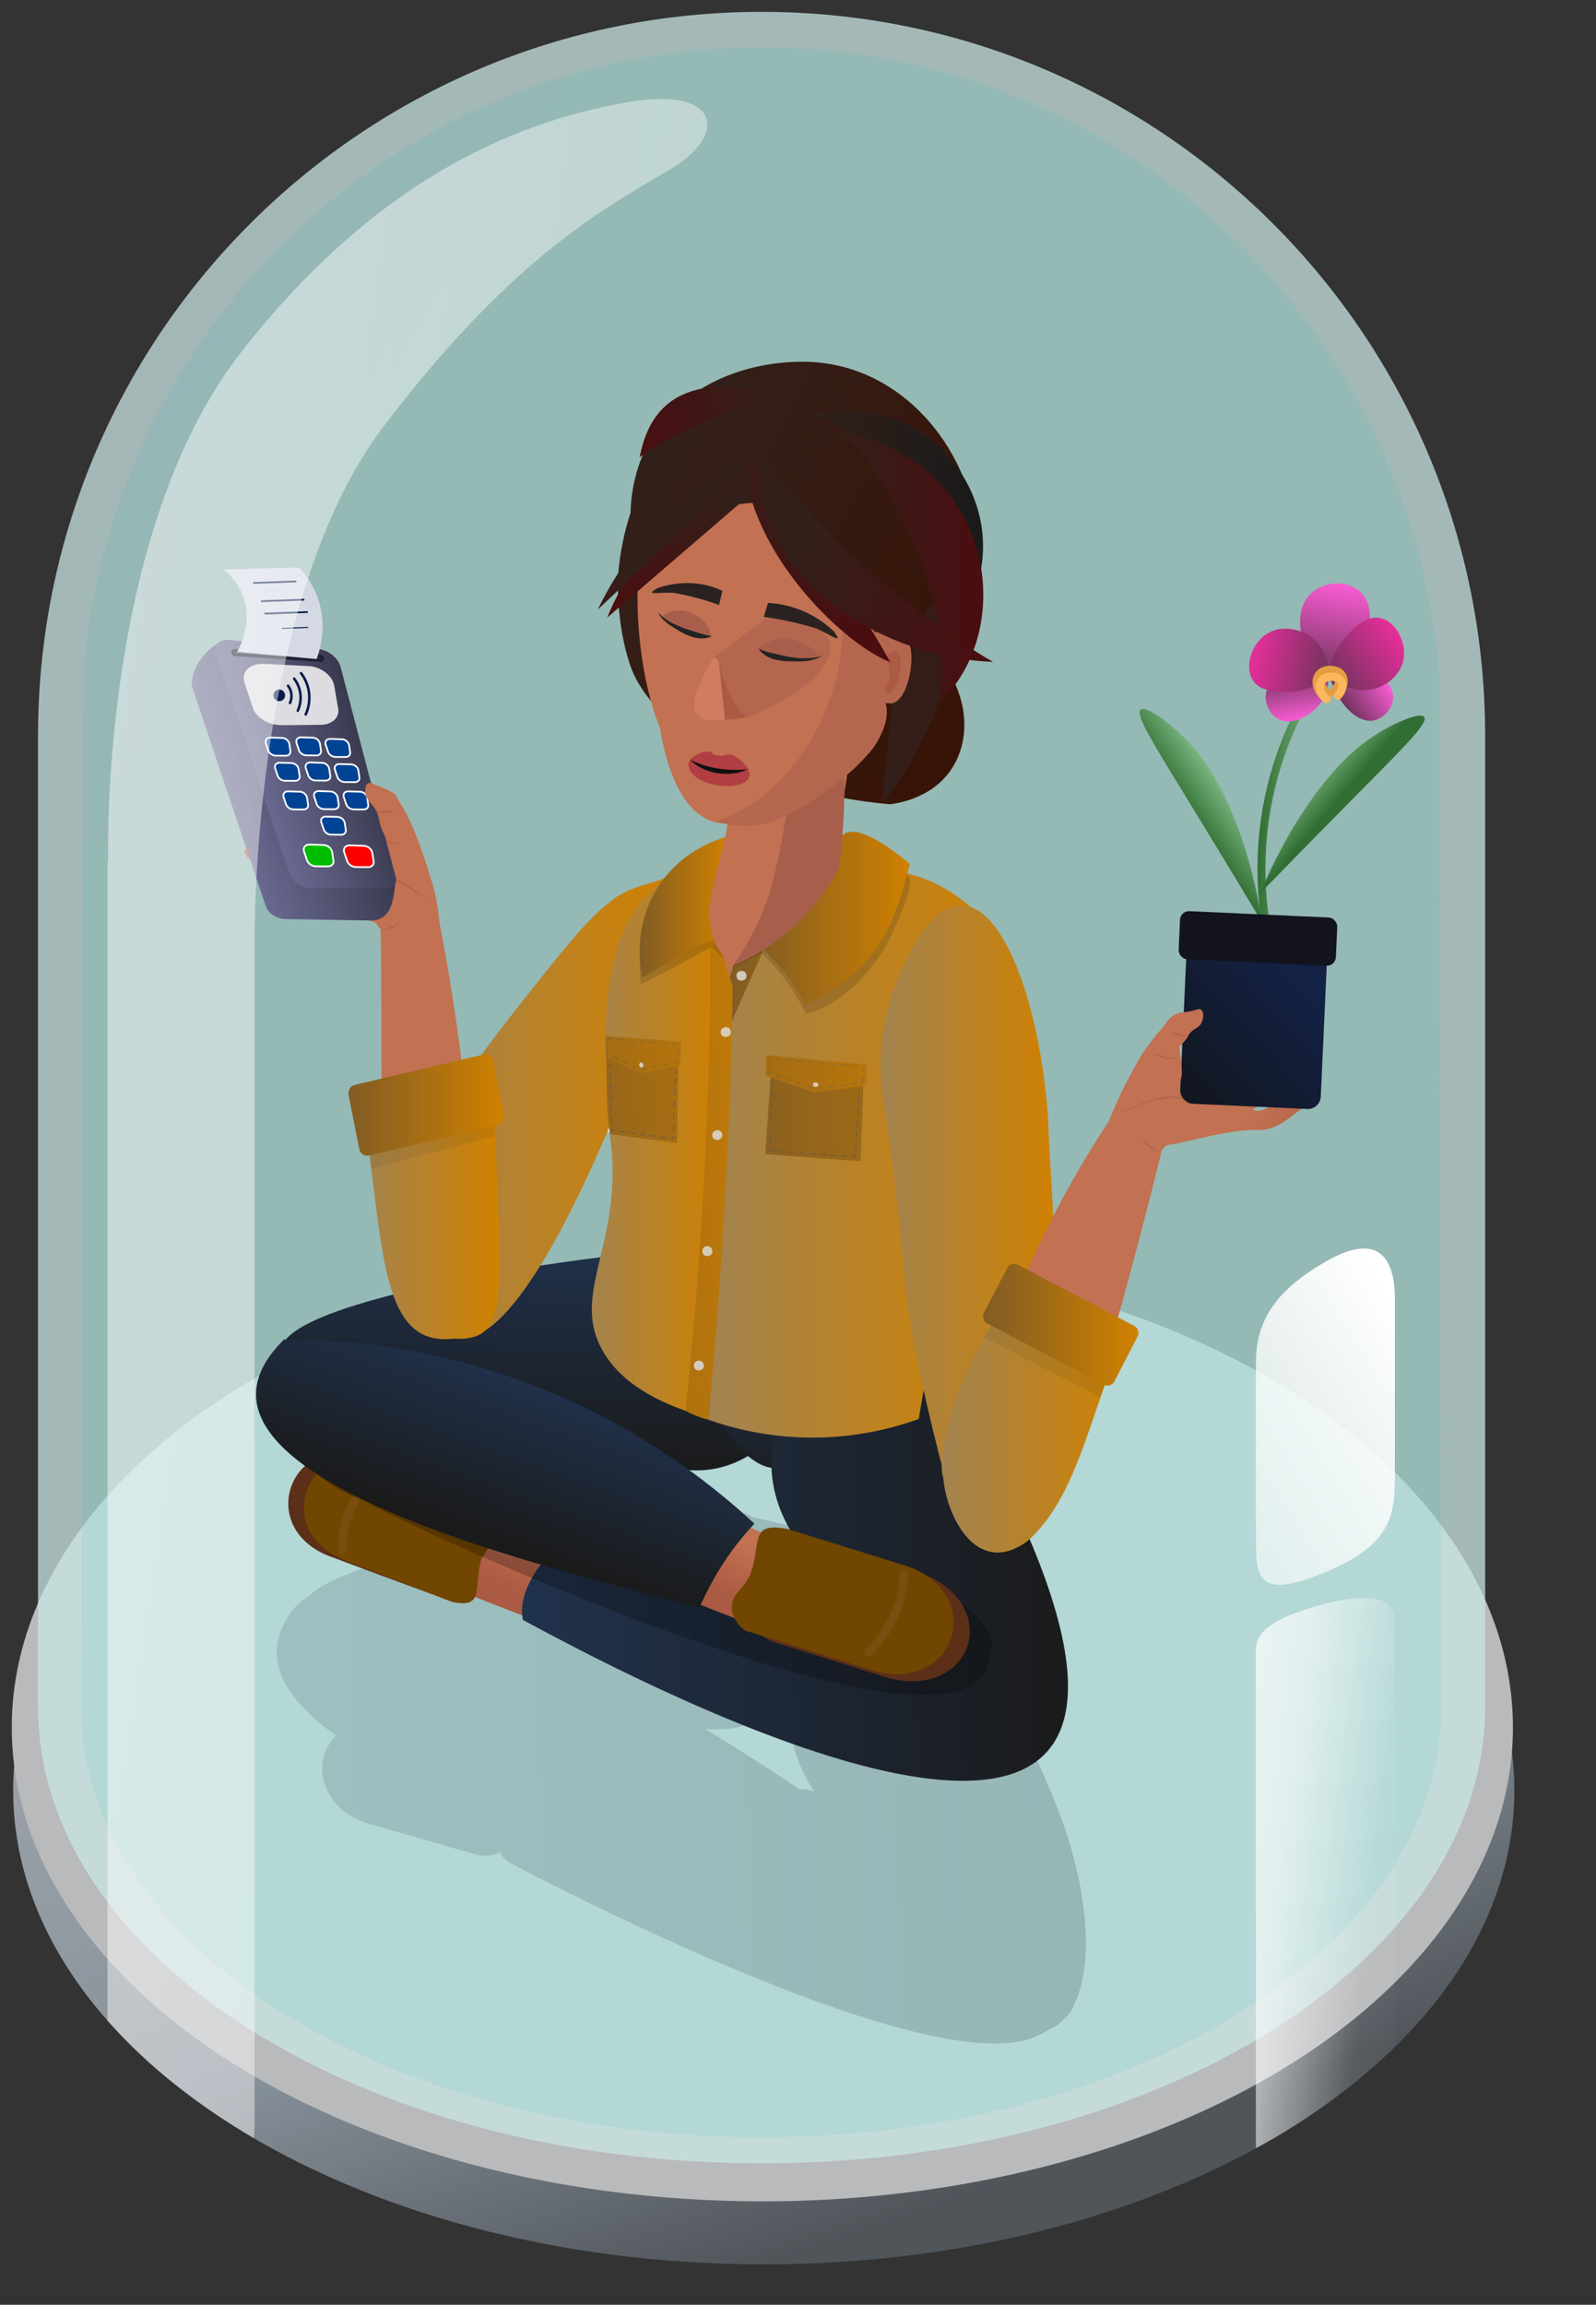 <?xml version="1.0" encoding="UTF-8"?>
<svg xmlns="http://www.w3.org/2000/svg" width="575" height="830" xmlns:xlink="http://www.w3.org/1999/xlink" viewBox="0 0 575 830">
  <rect x="0" y="0" width="575" height="830" fill="#333333" stroke="none"/>
  <defs>
    <style>
      .cn {
        fill: url(#k);
      }

      .co {
        fill: url(#j);
      }

      .cp {
        fill: url(#i);
      }

      .cq {
        fill: url(#h);
      }

      .cr {
        fill: url(#p);
      }

      .cs {
        fill: url(#n);
      }

      .ct {
        fill: url(#l);
      }

      .cu {
        fill: url(#g);
      }

      .cv {
        fill: url(#r);
      }

      .cw {
        fill: url(#b);
      }

      .cx {
        fill: url(#w);
      }

      .cy {
        fill: url(#v);
      }

      .cz {
        fill: url(#t);
      }

      .da {
        fill: url(#z);
      }

      .db {
        fill: url(#y);
      }

      .dc {
        fill: url(#x);
      }

      .dd {
        fill: url(#ae);
      }

      .de {
        fill: url(#an);
      }

      .df {
        fill: url(#ax);
      }

      .dg {
        fill: url(#ac);
      }

      .dh {
        fill: url(#am);
      }

      .di {
        fill: url(#ab);
      }

      .dj {
        fill: url(#ag);
      }

      .dk {
        fill: url(#at);
      }

      .dl {
        fill: url(#az);
      }

      .dm {
        fill: url(#ay);
      }

      .dn {
        fill: url(#ak);
      }

      .do {
        fill: url(#av);
      }

      .dp {
        fill: url(#ap);
      }

      .dq {
        fill: url(#ai);
      }

      .dr {
        fill: url(#ar);
      }

      .ds {
        fill: url(#aw);
      }

      .dt {
        fill: url(#bc);
      }

      .du {
        fill: url(#bb);
      }

      .dv {
        fill: url(#ba);
      }

      .dw {
        fill: url(#bh);
      }

      .dx {
        fill: url(#bk);
      }

      .dy {
        fill: url(#bi);
      }

      .dz {
        fill: url(#bp);
      }

      .ea {
        fill: url(#bg);
      }

      .eb {
        fill: url(#bf);
      }

      .ec {
        fill: url(#be);
      }

      .ed {
        fill: url(#ce);
      }

      .ee {
        fill: url(#cg);
      }

      .ef {
        fill: url(#cb);
      }

      .eg {
        fill: url(#ca);
      }

      .eh {
        fill: url(#cc);
      }

      .ei {
        fill: url(#bt);
      }

      .ej {
        fill: url(#br);
      }

      .ek {
        fill: url(#bx);
      }

      .el {
        fill: url(#bn);
      }

      .em {
        fill: url(#bz);
      }

      .en {
        fill: url(#by);
      }

      .eo {
        fill: url(#bv);
      }

      .ep {
        fill: url(#bl);
      }

      .eq {
        fill: url(#ci);
      }

      .er {
        fill: url(#cd);
      }

      .es {
        fill: url(#ck);
      }

      .et {
        fill: url(#cl);
      }

      .eu {
        fill: #1a1512;
      }

      .ev {
        opacity: .24;
      }

      .ev, .ew, .ex, .ey, .ez, .fa, .fb, .fc, .fd, .fe, .ff {
        isolation: isolate;
      }

      .fg {
        fill: #091c4a;
      }

      .fh {
        fill: #12131d;
      }

      .ew {
        stroke-width: 3px;
      }

      .ew, .ex {
        stroke: #b58566;
        stroke-linejoin: round;
      }

      .ew, .ex, .fi, .fj, .fk, .fl, .fm, .fn, .fo, .fp, .fq, .fr, .fs, .ft, .fu, .fv, .fw, .fx, .fy {
        fill: none;
      }

      .ew, .ex, .fi, .fj, .fk, .fl, .fo, .fp, .fq, .fr, .fs, .ft, .fu, .fw, .fx, .fy {
        stroke-linecap: round;
      }

      .ew, .ex, .fd {
        opacity: .14;
      }

      .fz, .fe {
        fill: #232323;
      }

      .ga {
        fill: #bc7040;
      }

      .ex, .fj {
        stroke-width: 3px;
      }

      .fi {
        stroke-dasharray: 2.08 2.08;
      }

      .fi, .gb, .fj, .fk, .gc, .fl, .fm, .fn, .fo, .fp, .fq, .fr, .fs, .ft, .fu, .fv, .fw, .gd, .fx, .fy {
        stroke-miterlimit: 10;
      }

      .fi, .fl, .fo, .fp, .fq, .fr, .ft, .fu, .fw, .fx {
        stroke: #53575b;
      }

      .fi, .fo, .fp, .fu, .fx {
        stroke-width: .246px;
      }

      .ge {
        fill: #c27152;
      }

      .gb {
        fill: #004395;
      }

      .gb, .gc, .fn, .gd {
        stroke-width: .622px;
      }

      .gb, .gc, .gd {
        stroke: #fff;
      }

      .fj {
        stroke: #fbb75b;
      }

      .gf {
        fill: #714600;
      }

      .fk {
        stroke: #1c2231;
        stroke-width: 1.132px;
      }

      .gg {
        fill: #a75e4b;
      }

      .gc {
        fill: #fc0000;
      }

      .ey {
        fill: url(#cm);
        opacity: .49;
      }

      .ez {
        fill: url(#d);
        opacity: .09;
      }

      .fa {
        fill: url(#c);
        opacity: .11;
      }

      .fb {
        fill: url(#f);
        opacity: .21;
      }

      .gh {
        fill: #b13e42;
      }

      .gi {
        fill: #292220;
      }

      .gj {
        fill: #b4664e;
      }

      .gk {
        fill: #ebecee;
      }

      .gl {
        fill: #5c2f18;
      }

      .fc {
        fill: #dcdcdc;
        opacity: .84;
      }

      .fl {
        stroke-dasharray: 2.036 2.036;
      }

      .fl, .fq, .fr, .ft, .fw {
        stroke-width: .25px;
      }

      .gm, .ff {
        fill: #fff;
      }

      .gn {
        fill: #d17b60;
      }

      .fd {
        fill: #020202;
      }

      .fm {
        stroke-width: .376px;
      }

      .fm, .fn, .fy {
        stroke: #091c4a;
      }

      .fo {
        stroke-dasharray: 1.829 1.829;
      }

      .fe {
        opacity: .08;
      }

      .go {
        fill: #ab5a43;
      }

      .fr {
        stroke-dasharray: 1.918 1.918;
      }

      .fs {
        stroke: #e59d41;
        stroke-width: 4.569px;
      }

      .gp {
        fill: #d4d9e5;
      }

      .gq {
        opacity: .73;
      }

      .gr {
        opacity: .18;
      }

      .gs {
        opacity: .12;
      }

      .gt {
        opacity: .05;
      }

      .ft {
        stroke-dasharray: 2 2;
      }

      .ft, .fx {
        opacity: .5;
      }

      .fu {
        stroke-dasharray: 1.987 1.987;
      }

      .fv {
        stroke: url(#bw);
        stroke-width: 2.855px;
      }

      .fw {
        stroke-dasharray: 2.028 2.028;
      }

      .gd {
        fill: #00bc00;
      }

      .fx {
        stroke-dasharray: 1.967 1.967;
      }

      .fy {
        stroke-width: .922px;
      }

      .gu {
        fill: #0f0f0f;
      }

      .gv {
        fill: #dddde1;
      }

      .ff {
        opacity: .65;
      }
    </style>
    <linearGradient id="b" x1="-5313.882" y1="604.491" x2="-5313.465" y2="603.727" gradientTransform="translate(2880886.32 207334.993) scale(542.113 -342.142)" gradientUnits="userSpaceOnUse">
      <stop offset="0" stop-color="#cdd4dc"/>
      <stop offset=".606" stop-color="#a6b4c0"/>
      <stop offset="1" stop-color="#5a6168"/>
    </linearGradient>
    <linearGradient id="c" x1="-5313.921" y1="605.426" x2="-5313.616" y2="605.143" gradientTransform="translate(2776928.146 470150.468) scale(522.585 -776.608)" gradientUnits="userSpaceOnUse">
      <stop offset="0" stop-color="#0090af"/>
      <stop offset="1" stop-color="#00bdab"/>
    </linearGradient>
    <linearGradient id="d" x1="-5313.268" y1="605.408" x2="-5312.963" y2="605.125" gradientTransform="translate(2609477.236 456706.435) scale(491.13 -754.402)" xlink:href="#c"/>
    <linearGradient id="f" x1="-6400.965" y1="-472.031" x2="-6399.965" y2="-472.049" gradientTransform="translate(1866050.154 91526.853) scale(291.511 192.54)" gradientUnits="userSpaceOnUse">
      <stop offset="0" stop-color="#4f6575"/>
      <stop offset="1" stop-color="#2e3741"/>
    </linearGradient>
    <linearGradient id="g" x1="-6433.079" y1="-529.783" x2="-6431.888" y2="-529.73" gradientTransform="translate(-154333.55 134855.362) rotate(128.152) scale(29.781 72.786) skewX(31.048)" gradientUnits="userSpaceOnUse">
      <stop offset="0" stop-color="#c27152"/>
      <stop offset=".26" stop-color="#c27152"/>
      <stop offset=".85" stop-color="#ab5a43"/>
    </linearGradient>
    <linearGradient id="h" x1="-6421.295" y1="-509.155" x2="-6420.294" y2="-509.173" gradientTransform="translate(-120699.276 504701.535) rotate(92.98) scale(79.401 185.637)" gradientUnits="userSpaceOnUse">
      <stop offset="0" stop-color="#20314b"/>
      <stop offset="1" stop-color="#1a1a1a"/>
    </linearGradient>
    <linearGradient id="i" x1="-6400.637" y1="-560.769" x2="-6399.888" y2="-560.597" gradientTransform="translate(70227.184 522453.315) rotate(77.993) scale(82.039 71.633)" xlink:href="#h"/>
    <linearGradient id="j" x1="-6392.747" y1="-471.925" x2="-6391.821" y2="-471.942" gradientTransform="translate(1360267.291 86902.876) scale(212.753 182.974)" xlink:href="#h"/>
    <linearGradient id="k" x1="-11973.356" y1="1153.941" x2="-11948.817" y2="1162.606" gradientTransform="translate(-11824.897 -1140.15) rotate(-167.619)" gradientUnits="userSpaceOnUse">
      <stop offset="0" stop-color="#c27152"/>
      <stop offset=".26" stop-color="#c27152"/>
      <stop offset=".85" stop-color="#ab5a43"/>
      <stop offset="1" stop-color="#ab5a43"/>
    </linearGradient>
    <linearGradient id="l" x1="-6829.801" y1="-474.473" x2="-6829.325" y2="-474.091" gradientTransform="translate(1118029.78 133111.91) rotate(3.038) scale(164.479 154.52)" xlink:href="#k"/>
    <linearGradient id="n" x1="-6401.858" y1="-456.883" x2="-6401.989" y2="-456.415" gradientTransform="translate(93033.58 15743.649) rotate(-2.646) scale(14.39 43.176) skewX(-.05)" xlink:href="#k"/>
    <linearGradient id="p" x1="-6560.875" y1="-460.561" x2="-6559.871" y2="-459.016" gradientTransform="translate(143508.082 15730.833) rotate(-.079) scale(21.855 33.942) skewX(-.011)" xlink:href="#k"/>
    <linearGradient id="r" x1="-6765.453" y1="-436.281" x2="-6766.789" y2="-436.249" gradientTransform="translate(412645.456 -78049.633) rotate(-13.964) scale(61.968 53.852)" xlink:href="#k"/>
    <linearGradient id="t" x1="-6722.551" y1="-435.243" x2="-6722.37" y2="-434.769" gradientTransform="translate(291268.58 -48298.908) rotate(-13.965) scale(43.773 53.111)" xlink:href="#k"/>
    <linearGradient id="v" x1="-6439.694" y1="-529.209" x2="-6438.502" y2="-529.156" gradientTransform="translate(-158704.458 129859.227) rotate(130.037) scale(29.781 72.786) skewX(31.048)" xlink:href="#g"/>
    <linearGradient id="w" x1="-6450.268" y1="-504.667" x2="-6449.32" y2="-504.684" gradientTransform="translate(-238795.778 354855.539) rotate(109.993) scale(64.294 204.941)" xlink:href="#h"/>
    <linearGradient id="x" x1="24.175" y1="3113.126" x2="71.862" y2="3113.126" gradientTransform="translate(-881.61 -2481.72) rotate(-18.725) scale(1 .943)" gradientUnits="userSpaceOnUse">
      <stop offset="0" stop-color="#696990"/>
      <stop offset="1" stop-color="#38384e"/>
    </linearGradient>
    <linearGradient id="y" x1="36.15" y1="3108.162" x2="77.381" y2="3108.162" xlink:href="#x"/>
    <linearGradient id="z" x1="-6722.17" y1="-434.958" x2="-6722.008" y2="-435.416" gradientTransform="translate(291268.58 -48298.908) rotate(-13.965) scale(43.773 53.111)" xlink:href="#k"/>
    <linearGradient id="ab" x1="236.803" y1="178.896" x2="352.274" y2="236.995" gradientUnits="userSpaceOnUse">
      <stop offset="0" stop-color="#331f19"/>
      <stop offset="1" stop-color="#371407"/>
    </linearGradient>
    <linearGradient id="ac" x1="255.182" y1="-283.478" x2="360.368" y2="-283.478" gradientTransform="translate(0 132) scale(1 -1)" gradientUnits="userSpaceOnUse">
      <stop offset="0" stop-color="#a28350"/>
      <stop offset="1" stop-color="#d08100"/>
    </linearGradient>
    <linearGradient id="ae" x1="210.948" y1="-277.385" x2="260.6" y2="-277.385" xlink:href="#ac"/>
    <linearGradient id="ag" x1="147.509" y1="-266.807" x2="240.723" y2="-266.807" xlink:href="#ac"/>
    <linearGradient id="ai" x1="317.236" y1="-305.548" x2="380.19" y2="-305.548" gradientTransform="translate(0 132) scale(1 -1)" gradientUnits="userSpaceOnUse">
      <stop offset="0" stop-color="#a28350"/>
      <stop offset="1" stop-color="#d08100"/>
    </linearGradient>
    <linearGradient id="ak" x1="129.667" y1="-302.644" x2="179.944" y2="-302.644" xlink:href="#ac"/>
    <linearGradient id="am" x1="125.535" y1="397.929" x2="181.628" y2="397.929" gradientUnits="userSpaceOnUse">
      <stop offset="0" stop-color="#815c24"/>
      <stop offset="1" stop-color="#d08100"/>
    </linearGradient>
    <linearGradient id="an" x1="262.711" y1="355.084" x2="345.211" y2="351.446" xlink:href="#am"/>
    <linearGradient id="ap" x1="271.829" y1="-198.536" x2="327.801" y2="-198.536" gradientTransform="translate(0 132) scale(1 -1)" xlink:href="#am"/>
    <linearGradient id="ar" x1="212.228" y1="-345.476" x2="321.749" y2="-345.476" gradientTransform="translate(-46.815 93.236) rotate(-2.525) scale(1 -1)" xlink:href="#am"/>
    <linearGradient id="at" x1="230.466" y1="-194.601" x2="262.2" y2="-194.601" gradientTransform="translate(0 132) scale(1 -1)" xlink:href="#am"/>
    <linearGradient id="av" x1="251.415" y1="403.937" x2="420.488" y2="396.482" xlink:href="#am"/>
    <linearGradient id="aw" x1="199.259" y1="390.479" x2="368.053" y2="383.037" xlink:href="#am"/>
    <linearGradient id="ax" x1="185.317" y1="397.296" x2="307.457" y2="391.911" xlink:href="#am"/>
    <linearGradient id="ay" x1="163.161" y1="382.497" x2="288.826" y2="376.956" xlink:href="#am"/>
    <linearGradient id="az" x1="313.128" y1="281.097" x2="342.698" y2="224.17" gradientUnits="userSpaceOnUse">
      <stop offset="0" stop-color="#331f19"/>
      <stop offset=".941" stop-color="#341c18"/>
    </linearGradient>
    <linearGradient id="ba" x1="290.377" y1="187.651" x2="354.17" y2="187.651" gradientUnits="userSpaceOnUse">
      <stop offset="0" stop-color="#331f19"/>
      <stop offset=".941" stop-color="#1a1a1a"/>
    </linearGradient>
    <linearGradient id="bb" x1="278.183" y1="137.572" x2="225.816" y2="160.356" gradientUnits="userSpaceOnUse">
      <stop offset="0" stop-color="#331f19"/>
      <stop offset="1" stop-color="#4b0d10"/>
    </linearGradient>
    <linearGradient id="bc" x1="301.765" y1="204.122" x2="354.253" y2="204.122" xlink:href="#bb"/>
    <linearGradient id="be" x1="260.385" y1="212.264" x2="223.757" y2="256.778" gradientTransform="translate(-1.841 -31.211) rotate(-.456)" xlink:href="#bb"/>
    <linearGradient id="bf" x1="209.926" y1="245.695" x2="168.195" y2="278.969" gradientTransform="translate(13.87 -40.43) rotate(-.252)" xlink:href="#bb"/>
    <linearGradient id="bg" x1="-273.503" y1="-2166.013" x2="-188.101" y2="-2155.851" gradientTransform="translate(-733.816 2114.159) rotate(34.092)" xlink:href="#bb"/>
    <linearGradient id="bh" x1="290.068" y1="193.607" x2="365.628" y2="228.455" xlink:href="#bb"/>
    <linearGradient id="bi" x1="374.061" y1="447.735" x2="415.563" y2="573.566" gradientTransform="matrix(1,0,0,1,0,0)" xlink:href="#g"/>
    <linearGradient id="bk" x1="-12496.977" y1="562.486" x2="-12515.584" y2="555.949" gradientTransform="translate(-11998.291 -879.382) rotate(-171.576)" xlink:href="#k"/>
    <linearGradient id="bl" x1="-7264.011" y1="-495.758" x2="-7264.146" y2="-495.276" gradientTransform="translate(-106128.382 -4344.865) rotate(-165.889) scale(14.39 -43.176) skewX(-.05)" xlink:href="#k"/>
    <linearGradient id="bn" x1="-7131.283" y1="-493.437" x2="-7130.279" y2="-491.892" gradientTransform="translate(-155593.117 -14390.278) rotate(-168.457) scale(21.855 -33.942) skewX(-.011)" xlink:href="#k"/>
    <linearGradient id="bp" x1="-6956.319" y1="-512.058" x2="-6957.654" y2="-512.026" gradientTransform="translate(-400720.134 -159794.301) rotate(-154.571) scale(61.968 -53.852)" xlink:href="#k"/>
    <linearGradient id="br" x1="-6992.975" y1="-512.155" x2="-6992.607" y2="-511.187" gradientTransform="translate(-287678.597 -106512.161) rotate(-154.571) scale(43.773 -53.111)" xlink:href="#k"/>
    <linearGradient id="bt" x1="-6992.921" y1="-512.105" x2="-6992.708" y2="-511.545" gradientTransform="translate(-287678.597 -106512.161) rotate(-154.571) scale(43.773 -53.111)" xlink:href="#k"/>
    <linearGradient id="bv" x1="-864.462" y1="5431.571" x2="-836.867" y2="5410.959" gradientTransform="translate(-2546.783 -4350.075) rotate(-42.396)" gradientUnits="userSpaceOnUse">
      <stop offset="0" stop-color="#70335c"/>
      <stop offset="1" stop-color="#f95cd3"/>
    </linearGradient>
    <linearGradient id="bw" x1="415.917" y1="-10.906" x2="434.347" y2="-10.906" gradientTransform="translate(38.055 280.289) rotate(2.604)" gradientUnits="userSpaceOnUse">
      <stop offset="0" stop-color="#316e33"/>
      <stop offset="1" stop-color="#79b680"/>
    </linearGradient>
    <linearGradient id="bx" x1="443.993" y1="-47.236" x2="458.078" y2="-57.756" gradientTransform="translate(38.055 280.289) rotate(2.604)" xlink:href="#bv"/>
    <linearGradient id="by" x1="-10861.784" y1="-5188.061" x2="-10847.7" y2="-5198.581" gradientTransform="translate(-8984.317 7696.897) rotate(116.2)" xlink:href="#bv"/>
    <linearGradient id="bz" x1="440.375" y1="-55.34" x2="463.592" y2="-72.681" gradientTransform="translate(38.055 280.289) rotate(2.604)" gradientUnits="userSpaceOnUse">
      <stop offset="0" stop-color="#70335c"/>
      <stop offset="1" stop-color="#e82e9c"/>
    </linearGradient>
    <linearGradient id="ca" x1="-11293.386" y1="6996.444" x2="-11270.17" y2="6979.103" gradientTransform="translate(-12302.371 -3381.779) rotate(-132.396)" xlink:href="#bz"/>
    <linearGradient id="cb" x1="392.251" y1="-2.356" x2="404.528" y2="-11.526" xlink:href="#bw"/>
    <linearGradient id="cc" x1="-16467.686" y1="-1235.877" x2="-16453.915" y2="-1246.164" gradientTransform="translate(-11438.715 -989.059) rotate(-167.948) scale(.724 -1)" xlink:href="#bw"/>
    <linearGradient id="cd" x1="393.846" y1="89.517" x2="430.195" y2="51.812" gradientTransform="translate(34.658 299.175)" gradientUnits="userSpaceOnUse">
      <stop offset="0" stop-color="#121722"/>
      <stop offset="1" stop-color="#132144"/>
    </linearGradient>
    <linearGradient id="ce" x1="-6992.526" y1="-511.663" x2="-6992.256" y2="-512.427" gradientTransform="translate(-287678.597 -106512.161) rotate(-154.571) scale(43.773 -53.111)" xlink:href="#k"/>
    <linearGradient id="cg" x1="339.255" y1="-376.43" x2="405.238" y2="-376.43" xlink:href="#ac"/>
    <linearGradient id="ci" x1="354.173" y1="477.05" x2="410.16" y2="477.05" xlink:href="#am"/>
    <linearGradient id="ck" x1="-5218.624" y1="603.929" x2="-5216.724" y2="602.858" gradientTransform="translate(262336.853 126233.451) scale(50.19 -208.144)" gradientUnits="userSpaceOnUse">
      <stop offset="0" stop-color="#fff"/>
      <stop offset=".541" stop-color="#fff" stop-opacity=".6"/>
      <stop offset=".826" stop-color="#fff" stop-opacity=".043"/>
      <stop offset="1" stop-color="#fff" stop-opacity="0"/>
    </linearGradient>
    <linearGradient id="cl" x1="-5217.029" y1="602.039" x2="-5220.023" y2="597.594" gradientTransform="translate(262331.532 73539.399) scale(50.189 -121.398)" gradientUnits="userSpaceOnUse">
      <stop offset="0" stop-color="#fff"/>
      <stop offset=".536" stop-color="#fff" stop-opacity=".043"/>
      <stop offset=".541" stop-color="#fff" stop-opacity=".6"/>
      <stop offset="1" stop-color="#fff" stop-opacity="0"/>
    </linearGradient>
    <linearGradient id="cm" x1="-5299.446" y1="605.183" x2="-5296.593" y2="603.636" gradientTransform="translate(1147996.091 451405.31) scale(216.62 -745.624)" xlink:href="#ck"/>
  </defs>
  <g id="a" data-name="bubble base">
    <path class="ff" d="M13.707,614.527v-.2h0v-351.634h.01C14.933,119.77,131.171,4.273,274.383,4.273s259.448,115.497,260.664,258.421h.01v351.634h0v.2c0,90.861-116.708,164.518-260.675,164.518S13.707,705.383,13.707,614.527Z"/>
    <g class="gq">
      <path class="cw" d="M274.124,474.101c149.346,0,271.457,76.41,271.457,170.667s-121.067,170.667-270.414,170.667S4.75,739.025,4.75,644.768s120.027-170.667,269.375-170.667Z"/>
      <ellipse class="gk" cx="274.658" cy="622.08" rx="270.417" ry="170.667"/>
    </g>
    <path class="fa" d="M13.707,614.527v-.2h0v-351.634h.01C14.933,119.77,131.171,4.273,274.383,4.273s259.448,115.497,260.664,258.421h.01v351.634h0v.2c0,90.861-116.708,164.518-260.675,164.518S13.707,705.383,13.707,614.527Z"/>
    <path class="ez" d="M29.271,615.043c.227-123.813.455-247.625.682-371.438C39.38,116.913,145.157,17.043,274.256,17.043s234.878,99.87,244.302,226.563c.227,123.813.455,247.627.682,371.44,0,85.392-109.683,154.616-244.985,154.616S29.271,700.435,29.271,615.043Z"/>
  </g>
  <g id="e" data-name="Layer 1">
    <path class="fb" d="M183.1,670.5c-1.3-1-2.3-2.2-3.1-3.5-1.7.8-3.5,1.3-5.4,1.3-.6,0-1.2-.1-1.9-.2v.1l-1-.3-39.1-11.2c-11.6-3.4-18.8-14.3-15.9-24.3.8-2.8,2.3-5.3,4.4-7.4-22.9-16.2-24.6-30.3-18-41.7,1.9-3.5,4.7-6.4,8.1-8.4,17.2-17.8,127.1-32.4,145.4-31.4h4.4c3.7.2,7.4,1.2,10.7,3l24.2,5.4c6.6-1.3,13.5.2,19,4.2.3-.4.5-.9.8-1.3,7.2-12.5,42.1,44.1,48.5,62.8,0,0,3.9,1.7,16.4,32.6,10.2,25.3,14.2,54.7,6.8,70.7-.8,2.4-2.1,4.5-4,6.1-.9.9-1.8,1.8-2.8,2.5-.6.4-1.2.7-1.8,1-1.9,1.1-3.9,2.1-5.9,3-3.9,1.7-8.8,2.4-14.5,2.4-53,.1-175.3-65.4-175.3-65.4ZM291.7,644.7l1.6.4c-4.5-7-8-15-8.5-23.4-2.9-.7-5.5-2.1-7.7-4.1-6.1,3.7-13.2,5.5-20.4,5.1l-2.7-.1c16.2,9.8,28.9,18.3,33.9,21.7.9,0,1.8,0,2.7.2v-.1l1.1.3Z"/>
    <path class="cu" d="M236.93,568.276l-19.3,24c-17.8-5.7-52.6-19.3-69.3-26.6l17.2-24.8c3.4-3.1,73.2,23.9,71.4,27.4Z"/>
    <path class="gl" d="M155.83,574.176c-12.5-4.6-25-9.2-37.5-13.9-26.7-10.7-13.1-45.4,13.7-35.3l38.9,15.2c-5.2,11-10.5,22.9-15.1,34Z"/>
    <path class="gf" d="M162.83,576.877h0l-38.9-15.1c-26.7-10.7-13.1-45.4,13.7-35.3l38.9,15.2v.1c8.5,8.5,2.1,10.3-3,19.5-3.3,10.1,1.6,18.2-10.7,15.6Z"/>
    <path class="ew" d="M142.63,527.377c-12.3,2.9-19.7,19.1-19.4,31"/>
    <path class="cq" d="M286.73,495.476c-1,19.8-17.9,35-37.7,34-.6-.1-116-6-116.7-6.1-20-.7-32.8-20.4-30.9-37.9,3.5-19.5,128.2-36.3,147.6-35.3,22.3-2.1,38.7,23.9,37.7,45.3Z"/>
    <path class="cp" d="M321.73,485.176c5.3,32.5-15.9,38.2-40,43.3-14.6,3.1-29-25.5-32.8-43.3-3.8-17.8-10.4-31.4,4.2-34.5l35.3,7.9c14.6-3.1,29.5,8.8,33.3,26.6Z"/>
    <path class="co" d="M200.93,557.976c17.9,6.8,35.7,13.5,53.6,20.3.7.4,59.4,9.2,59.9,10-2.5-3.9-4.6-8-6.3-12.3-47.3-35.9-32.7-71.4,0-114.6,7.2-12.5,42.1,44.1,48.5,62.9,94.4,180.4-71,111.9-168.2,59.1-2.4-10,7.6-23.4,12.5-25.4Z"/>
    <path class="cn" d="M155.63,317.777c-2.7-9.3-10.2-32.9-17.6-33.8-4.6-1.6-4.5-3.2-6-1.1-.3-.5-.7-.9-1.1-1.1-11.4,7-21.8,5.5-13.1,19.4-22-3.1-6.2-22.4-17.3-23.3-.7,3.5-1.4,7.1-2.1,10.6-1.6-2.8-3.4-4.1-6.4-2.8,2.3,7.4,4.7,14.7,7,22.1,3.9,1.5,5.9,4.3,10.2,5.9-6.4,1.1-5.9-2.2-13.9-6.7-3.1-2.6-11-1.8-4.8,2.9,4.7,4.6,6.7,9.6,15.6,10.9,10.7,2.6,19.4,7.7,29.5,11.7.339.51.678,1.02,1.017,1.531M137.189,334.633c7.047-.552,14.094-1.104,21.141-1.656-.271-4.544-1.012-9.411-2.468-14.464-.164-.569-.334-1.13-.509-1.682M129.43,288.776c.7-.8,1.7-1.8,2.3-2.8.3,2.9,2.6,2.8,3.8,5.9.2,1.3,1.7,3.8,2.6,4.8,1.4,11.4-13.4,6.8-14.6-3.7,2.9-1.4,4.8-3.1,5.9-4.2Z"/>
    <path id="m" data-name="Union 51" class="ct" d="M137.83,410.276c-.8-38.5-.1-44.2-.8-81.4,6.8-.3,13.6-.7,20.4-1,5.8,28,10.5,62.5,12.5,91.1,9.154-44.234,27.984-72.92,45.485-72.501,3.646.087,8.974,1.479,15.397,7.938-3.316,14.535-25.616,109.242-62.283,121.163-2.92.949-29.212,6.277-30.7-65.3Z"/>
    <path id="o" data-name="Path 6364" class="cs" d="M97.73,291.377c-.8-2.8.3-10.5,2.6-13.6,8-.3,2.3,14.2,6.4,17.7,2.8,4.2,8,3.7,8.3,6.3.1,3.7-5.6,4.9-7.6,3.5-5.6-1.8-8.9-8.6-9.7-13.9Z"/>
    <path id="q" data-name="Path 6365" class="cr" d="M98.93,307.676c-4.3-5.7-6.5-16.4-7-22.1,4.5-1.8,7,2.1,7.7,7.5,1.8,3.2,3.7,6.3,5.5,9.4,2.9,2.1,5.4,1.4,7.8,4.1,2.2,2.3.2,7.7-3.4,7.5-1.5,0-1.9-1-4.9-3-3.1-2-4.1-1.8-5.7-3.4Z"/>
    <path id="s" data-name="Path 6363" class="cv" d="M135.53,332.276c-10.1-3.9-18.8-9.1-29.5-11.7-8.9-1.3-10.9-6.3-15.6-10.9-1.5-1-3.8-3.6-1-4.2,6.7-1.2,13.2,8.5,16.8,8.2,7-.9,18.2,1.4,25.9.9,45,3.2,12.8,35.3,3.4,17.7Z"/>
    <g class="gs">
      <path class="eu" d="M98.53,312.776c.4-1,.8-1.9,1.4-2.9.2,1.1-.4,2.4-1.4,2.9h0Z"/>
    </g>
    <g class="gs">
      <path class="eu" d="M110.03,313.377c1.3-.3,2.1-1.2,2.7-2.2.6-1,1.1-2.2.9-3.5,1.2,2.3-.9,6-3.6,5.7h0Z"/>
    </g>
    <g class="gs">
      <path class="eu" d="M111.93,305.676c.8-.3,1.3-1.1,1.9-1.7.5-.7,1.1-1.3,1.3-2.1.4,1.3-1.7,4-3.2,3.8h0Z"/>
    </g>
    <g class="gs">
      <path class="eu" d="M105.13,302.476c-.5,1.1-1.9,1.9-3.1,1.8,1-.7,2-1.2,3.1-1.8h0Z"/>
    </g>
    <g class="gs">
      <path class="eu" d="M104.53,297.576c.5,0,1-.4,1.5-.6.5-.3.9-.4,1.2-.9.2,1.1-1.9,2.1-2.7,1.5h0Z"/>
    </g>
    <g class="gs">
      <path class="eu" d="M97.13,294.576c.8-.3,1.6-.4,2.5-.5-.4.8-1.7,1-2.5.5h0Z"/>
    </g>
    <g class="gs">
      <path class="eu" d="M101.63,288.976c.6-.1,1.2-.4,1.8-.5.2,0,.4-.1.6-.2-.1.3-.2.4-.4.6-.5.4-1.4.6-2,.1h0Z"/>
    </g>
    <g class="gs">
      <path class="eu" d="M137.03,334.976c1.4-.1,2.8-.7,4-1.3,1.3-.7,2.6-1.3,3.6-2.3-1.3,2.2-5.1,4.1-7.6,3.6h0Z"/>
    </g>
    <g class="gs">
      <path class="eu" d="M132.73,304.276c-1.2,4-.4,6.9,2.2,10.1-3.2-2.4-4.2-6.5-2.2-10.1h0Z"/>
    </g>
    <g class="gs">
      <path class="eu" d="M123.13,314.476c5.8.3,11.8-.9,17.4,1.1,5.4,2.2,10.1,5.8,14.7,9.3-7.3-4.5-14.3-10.6-23.4-10-2.9-.1-5.8-.2-8.7-.4h0Z"/>
    </g>
    <path class="ev" d="M110.23,518.877s1.6-10.5,15-6.6c60.4,17.7,133.4,37.3,186.7,49.7,28.1,10.2,50.6,20.2,44.3,36.4-8.6,47.3-232.7-59.9-223.9-57.4-28.1-10.4-22.1-22.1-22.1-22.1Z"/>
    <g class="gr">
      <path class="eu" d="M117.13,293.476c2.2.4,4.6.1,6.7-.7-1.9,1.3-4.7,1.5-6.7.7h0Z"/>
    </g>
    <g class="gs">
      <path class="eu" d="M138.83,302.377c.9.6,2.1.8,3.1,1,1.1.2,2.2.4,3.3,0-1.6,1.2-5.3.6-6.4-1h0Z"/>
    </g>
    <path id="u" data-name="Path 6362" class="cz" d="M123.43,292.877c4.1-2,11.9-7.6,7.4-11.2-13.5,6.3-16.4,9.1-16.1,10.3.6,1.7,6.6,2.2,8.7.9Z"/>
    <path class="cy" d="M289.03,560.877l-20.1,23.4c-17.6-6.3-51.9-21-68.4-28.9l18-24.2c3.6-3,72.4,26.3,70.5,29.7Z"/>
    <path class="cx" d="M260.83,562.577c-.692,1.055-2.773,4.275-5.125,8.7-1.475,2.775-2.725,5.4-3.775,7.8-31.5-9.8-202.5-44.6-149.6-96.7,19.699-.066,48.349,2.16,80.725,13.2,43.019,14.669,72.484,38.031,88.738,53.115-5.01,5.348-8.559,10.219-10.963,13.885Z"/>
    <path class="gl" d="M289.73,553.476h0l42.8,13.3c28.6,11.5,18.2,44.6-11.8,37.7l-42.8-13.4v-.1c-16.7-6.8-5.9-41.4,11.8-37.5Z"/>
    <path class="gf" d="M283.63,550.577c14.3,4.4,28.5,8.9,42.8,13.3,29.4,9.9,18,46.3-11.8,37.7-14.8-4.6-29.7-9.2-44.5-13.9-4-.4-7.2-7.3-6.4-9.4.1-4.6,3.7-5.3,6.4-11,4.6-11.4-.8-19.3,13.5-16.7Z"/>
    <path class="ex" d="M325.63,566.877c-.135,3.453-.794,9.188-3.719,15.558-2.792,6.082-6.48,10.196-8.934,12.547"/>
    <g>
      <path class="dc" d="M133.751,331.493c-10.291-.17-20.582-.34-30.872-.51-3.07-.048-6.265-2.075-7.089-4.526l-26.714-79.394c-.007-1.215.122-2.551.484-3.963,1.833-7.161,8.309-11.177,10.434-12.382,8.702,4.782,17.405,9.563,26.107,14.345,3.463.359,6.958,3.243,7.781,6.382,9.566,21.5,19.131,42.999,28.697,64.499-.024.508-.069,1.255-.164,2.155-.491,4.641-1.064,10.065-4.677,12.325-.73.457-1.989,1.037-3.986,1.068Z"/>
      <path class="db" d="M138.462,320.126l-26.76-.418c-3.07-.048-6.265-2.075-7.089-4.526l-26.714-79.394c-1.113-3.309,1.032-5.727,4.754-5.341l32.272,3.341c3.463.359,6.958,3.243,7.781,6.382l19.874,75.775c.617,2.353-1.231,4.226-4.118,4.181Z"/>
      <path class="gb" d="M102.933,272.145l-3.62-.034c-1.106-.01-2.28-.793-2.614-1.781l-.884-2.606c-.397-1.171.328-2.144,1.621-2.106l4.221.124c1.25.037,2.411,1.039,2.583,2.173l.382,2.532c.145.961-.615,1.707-1.689,1.697Z"/>
      <path class="gb" d="M113.966,272.055l-3.62-.034c-1.106-.01-2.28-.793-2.614-1.781l-.884-2.606c-.397-1.171.328-2.144,1.621-2.106l4.221.124c1.25.037,2.411,1.039,2.583,2.173l.382,2.532c.145.961-.615,1.707-1.689,1.697Z"/>
      <path class="gb" d="M124.456,272.62l-3.62-.034c-1.106-.01-2.28-.793-2.614-1.781l-.884-2.606c-.397-1.171.328-2.144,1.621-2.106l4.221.124c1.25.037,2.411,1.039,2.583,2.173l.382,2.532c.145.961-.615,1.707-1.689,1.697Z"/>
      <path class="gb" d="M106.273,281.195l-3.62-.034c-1.106-.01-2.28-.793-2.614-1.781l-.884-2.606c-.397-1.171.328-2.144,1.621-2.106l4.221.124c1.25.037,2.411,1.039,2.583,2.173l.382,2.532c.145.961-.615,1.707-1.689,1.697Z"/>
      <path class="gb" d="M117.307,281.105l-3.62-.034c-1.106-.01-2.28-.793-2.614-1.781l-.884-2.606c-.397-1.171.328-2.144,1.621-2.106l4.221.124c1.25.037,2.411,1.039,2.583,2.173l.382,2.532c.145.961-.615,1.707-1.689,1.697Z"/>
      <path class="gb" d="M127.796,281.67l-3.62-.034c-1.106-.01-2.28-.793-2.614-1.781l-.884-2.606c-.397-1.171.328-2.144,1.621-2.106l4.221.124c1.25.037,2.411,1.039,2.583,2.173l.382,2.532c.145.961-.615,1.707-1.689,1.697Z"/>
      <path class="gb" d="M109.307,291.508l-3.62-.034c-1.106-.01-2.28-.793-2.614-1.781l-.884-2.606c-.397-1.171.328-2.144,1.621-2.106l4.221.124c1.25.037,2.411,1.039,2.583,2.173l.382,2.532c.145.961-.615,1.707-1.689,1.697Z"/>
      <path class="gb" d="M120.34,291.417l-3.62-.034c-1.106-.01-2.28-.793-2.614-1.781l-.884-2.606c-.397-1.171.328-2.144,1.621-2.106l4.221.124c1.25.037,2.411,1.039,2.583,2.173l.382,2.532c.145.961-.615,1.707-1.689,1.697Z"/>
      <path class="gb" d="M122.897,300.601l-3.62-.034c-1.106-.01-2.28-.793-2.614-1.781l-.884-2.606c-.397-1.171.328-2.144,1.621-2.106l4.221.124c1.25.037,2.411,1.039,2.583,2.173l.382,2.532c.145.961-.615,1.707-1.689,1.697Z"/>
      <path class="gd" d="M118.119,312.008l-4.357-.041c-1.331-.012-2.743-.954-3.147-2.143l-1.064-3.137c-.478-1.409.395-2.58,1.951-2.534l5.08.149c1.504.044,2.902,1.25,3.108,2.616l.46,3.047c.175,1.157-.74,2.055-2.032,2.043Z"/>
      <path class="gv" d="M115.541,261.02l-14.131.132c-4.473.042-9.131-2.684-10.29-6.172l-3-9.025c-1.32-3.971,1.832-7.131,6.928-6.884l16.004.775c4.56.221,8.736,3.457,9.361,7.075l1.429,8.268c.555,3.212-2.251,5.792-6.301,5.83Z"/>
      <circle class="fg" cx="100.617" cy="250.417" r="2.097"/>
      <path class="fy" d="M103.765,246.94c.335.438,1.003,1.433,1.198,2.879.214,1.589-.265,2.822-.493,3.323"/>
      <path class="fy" d="M105.974,244.397c.624.815,1.868,2.667,2.23,5.359.398,2.959-.494,5.253-.917,6.185"/>
      <path class="fy" d="M108.452,242.42c.803,1.049,2.403,3.432,2.87,6.897.512,3.808-.635,6.76-1.18,7.959"/>
      <rect class="fk" x="83.913" y="235.331" width="32.328" height="1.406" rx=".517" ry=".517" transform="translate(16.276 -6.257) rotate(3.898)"/>
      <path class="gp" d="M80.493,205.075c1.84,1.467,5.248,4.626,7.122,9.782,3.565,9.807-1.425,18.564-2.211,19.893,9.553.859,19.106,1.718,28.658,2.577,1.072-2.834,3.928-11.512.597-21.484-1.839-5.505-4.865-9.315-6.92-11.493-9.082.242-18.164.484-27.246.726Z"/>
      <path class="gc" d="M132.587,312.286l-4.357-.041c-1.331-.012-2.743-.954-3.147-2.143l-1.064-3.137c-.478-1.409.395-2.58,1.951-2.534l5.08.149c1.504.044,2.902,1.25,3.108,2.616l.46,3.047c.175,1.157-.74,2.055-2.032,2.043Z"/>
      <path class="gb" d="M130.983,291.511l-3.62-.034c-1.106-.01-2.28-.793-2.614-1.781l-.884-2.606c-.397-1.171.328-2.144,1.621-2.106l4.221.124c1.25.037,2.411,1.039,2.583,2.173l.382,2.532c.145.961-.615,1.707-1.689,1.697Z"/>
      <path class="fn" d="M91.19,209.939c5.193-.189,10.386-.377,15.579-.566"/>
      <path class="fn" d="M94.055,216.509c5.193-.189,10.386-.377,15.579-.566"/>
      <path class="fn" d="M95.295,220.972c5.193-.189,10.386-.377,15.579-.566"/>
      <path class="fm" d="M101.617,226.29c3.136-.114,6.273-.228,9.409-.342"/>
    </g>
    <path id="aa" data-name="Path 6362" class="da" d="M146.63,300.976c3.3-5-2.1-10.1-4.1-14.8-.9-1.1-9.7-4.7-9.8-4.2-1.2.6-1.4,3-.9,4.8,1.3,2.6,3.8,3.9,4.6,7.6.9,5.4,4,12.9,10.2,6.6Z"/>
    <g class="gs">
      <path class="eu" d="M135.53,291.976c1.1.5,2.3.3,3.4.2,1.1-.2,2.3-.3,3.3-1-1.2,1.7-5.3,2.3-6.7.8h0Z"/>
    </g>
    <path class="di" d="M227.131,239.817c-5.268-15.186-4.489-31.565-4.489-31.565.539-9.44,2.575-17.53,4.489-23.462h.02c1.044-36.675,31.877-54.782,62.518-54.521,33.614.286,56.87,28.691,61.364,55.686,4.319,25.944-9.413,46.234-12.9,51.091,10.746,12.399,12.137,29.221,4.331,40.39-7.201,10.304-19.524,11.925-21.891,12.191-49.624-4.331-85.787-27.742-93.443-49.811Z"/>
    <path class="gm" d="M274.418,505.771c-20.632-3.694-56.669-17.118-58.831-37.029-1.351-14.235,20.812-31.443,12.343-53.606-5.586-2.793-9.82-7.478-12.253-14.775-38.74-121.537,151.178-105.41,146.943-37.93,0,13.514-6.397,30.181-21.262,38.921l-12.793,56.939c41.173,28.74-18.83,56.038-54.146,47.479Z"/>
    <path id="ad" data-name="Union 30" class="dg" d="M264.086,347.769c11.12-23.276,34.448-36.888,57.316-34.179,23.844,2.824,36.966,22.182,38.966,25.238-9.82,57.39-19.55,114.78-29.371,172.169-8.686,3.135-22.617,6.965-40.02,6.697-15.254-.234-27.597-3.531-35.796-6.427,2.736-33.08,4.981-67.111,6.639-102.052.987-20.796,1.735-41.281,2.266-61.446Z"/>
    <path id="af" data-name="Union 30" class="dd" d="M253.251,510.034c-24.061-6.874-33.398-17.427-37.394-26.066-9.217-19.929,9.084-38.264,3.874-75.048-2.973-20.992-8.469-32.073-8.469-38.65-2.162-12.253,12.793-53.245,42.975-61.534,2.157,11.417,4.314,22.835,6.472,34.252-2.486,55.682-4.972,111.364-7.458,167.046Z"/>
    <path id="ah" data-name="Path 7051" class="dj" d="M165.134,481.806c-10.991-1.892-23.695-19.19-14.415-32.884-.36-2.793,10.181-47.66,16.577-59.012,1.982-4.234,4.144-8.289,24.866-34.326,14.415-18.199,20.722-25.497,27.208-30.452,7.117-6.307,15.857-6.667,21.352-9.46-24.866,16.577-24.415,53.426-20.541,88.562-9.099,21.803-35.227,80.904-55.047,77.571Z"/>
    <path id="aj" data-name="Path 7050" class="dq" d="M351.629,509.375c-3.397.328-5.548,13.572-6.452,39.733-7.039-24.367-11.782-44.992-14.923-60.094-5.79-27.834-4.916-49.044-11.689-90.364-.901-5.496-3.514-21.623,2.613-40.092,24.505-68.111,52.254-17.839,56.489,45.227.631,29.911,11.082,111.266-15.767,128.564-4.188-15.572-7.611-23.231-10.271-22.974Z"/>
    <path id="al" data-name="Path 7053" class="dn" d="M171.708,387.027c5.457,21.623,5.995,11.802,6.763,21.893,2.152,59.552,4.842,74.237-15.141,73.156-24.056,2.793-25.055-26.488-30.358-67.48-1.46-13.334-1.691,0-3.305-19.01l42.041-8.559Z"/>
    <path class="fe" d="M133.664,420.903c-.154-1.982-.384-3.964-.538-5.946,14.833-3.874,29.744-7.658,44.577-11.532.231,1.892.384,3.784.615,5.676-14.91,3.964-29.82,7.838-44.654,11.802Z"/>
    <path class="dh" d="M179.394,405.136l-46.575,10.991c-1.537.36-3.074-.721-3.382-2.342l-3.843-19.37c-.307-1.712.615-3.333,2.152-3.694l46.575-10.991c1.537-.36,3.074.721,3.382,2.342l3.843,19.37c.384,1.712-.615,3.333-2.152,3.694Z"/>
    <path class="de" d="M258.267,366.166c1.94-6.132,3.88-12.265,5.82-18.397,3.666-1.927,7.332-3.854,10.998-5.782-3.786,8.535-7.572,17.069-11.358,25.604-1.82-.475-3.64-.95-5.46-1.425Z"/>
    <path id="ao" data-name="Path 7043" class="fd" d="M272.881,340.05c.805-.552,1.62-1.099,2.445-1.641,13.857-9.089,28.434-15.159,42.968-19.043,3.063-2.432,6.938-5.135,8.649-4.234,3.333,1.892-3.244,15.947-4.325,18.199-3.514,10-16.307,28.019-32.344,31.713-1.449-3.071-3.361-6.557-5.89-10.203-3.373-4.862-6.902-8.653-9.96-11.505-3.449,1.686-6.897,3.371-10.346,5.057.003-.208.005-.417.008-.625,3.232-1.622,6.464-3.244,9.697-4.865-.853-.751-1.706-1.501-2.558-2.252.552-.2,1.104-.401,1.656-.601Z"/>
    <path id="aq" data-name="Path 7044" class="dp" d="M275.229,328.556c5.856-8.108,21.803-22.794,29.281-28.47,5.406-2.703,16.307,5.225,23.244,10.991-4.234,16.848-9.64,38.2-37.569,50.453-4.505-8.018-10.451-16.037-18.469-22.433.541-2.793,1.442-7.658,3.514-10.541Z"/>
    <path class="dr" d="M256.045,341.141c-.099,26.593-.842,54.432-2.41,83.406-1.574,29.093-3.852,56.96-6.639,83.508,1.228.669,2.662,1.356,4.296,1.979,1.391.531,2.7.93,3.89,1.233,2.604-27.134,4.746-55.339,6.294-84.552,1.3-24.527,2.108-48.381,2.499-71.517-1.069-3.571-2.137-7.142-3.206-10.713.094-.668.013-1.187-.06-1.497-.358-1.529-1.636-2.756-2.72-2.898-.03-.004-.055-.005-.076-.006-.778-.034-1.441.562-1.868,1.058Z"/>
    <path class="fc" d="M263.271,371.58c.103,2.34-3.587,2.503-3.6.159-.193-2.336,3.587-2.503,3.6-.159Z"/>
    <path class="fc" d="M260.218,408.689c.103,2.34-3.587,2.503-3.6.159-.103-2.34,3.587-2.503,3.6-.159Z"/>
    <path class="fc" d="M256.651,450.51c.103,2.34-3.587,2.503-3.6.159-.197-2.426,3.493-2.589,3.6-.159Z"/>
    <path class="fc" d="M253.597,491.677c.103,2.34-3.587,2.503-3.6.159-.193-2.336,3.497-2.499,3.6-.159Z"/>
    <path class="fc" d="M268.93,351.315c.103,2.34-3.587,2.503-3.6.159-.193-2.336,3.587-2.503,3.6-.159Z"/>
    <path id="as" data-name="Path 7045" class="fd" d="M257.088,337.832c-2.993,1.569-5.995,1.748-7.591.296-.294-.267-.602-.646-.846-1.193l2.703-5.316c0-5.045-8.649-10.811-13.424-9.73-5.045,1.081-8.559,14.235-7.118,32.524,3.411-1.67,6.866-3.411,10.361-5.225,5.27-2.736,10.354-5.496,15.251-8.261,2.551,2.489,5.102,4.978,7.653,7.467.003-.208.005-.417.008-.625-2.058-2.562-4.116-5.123-6.173-7.685-.275-.75-.55-1.501-.825-2.251Z"/>
    <path id="au" data-name="Path 7046" class="dk" d="M257.228,338.324c.639-5.071,1.298-10.167,1.977-15.286.972-7.33,1.971-14.602,2.996-21.817-2.737.716-17.533,4.876-26.184,19.971-8.029,14.01-5.196,27.722-4.482,30.79,6.487-3.784,12.883-7.478,19.37-11.262,2.108-.798,4.216-1.597,6.324-2.395Z"/>
    <path class="ge" d="M259.812,186.643s4.225,16.169,13.456,25.517c9.231,9.348,15.294,2.4,23.469,11.874s9.234,26.023,9.234,26.023c0,0-5.034-6.064-1.279,0,4.538,7.329.471,61.837-19.383,79.078-.931.808-6.331,5.386-14.003,12.18-3.223,2.854-5.786,5.16-7.22,6.454-.405,1.338-.81,2.676-1.215,4.014-.701-2.433-1.402-4.865-2.103-7.298-1.489-1.779-2.358-3.363-2.84-4.352-4.27-8.759-1.726-19.013.64-27.63.643-2.342,5.846-21.033,3.625-25.924-.256-.563-1.773-3.661-2.381-7.975-.157-1.115-.191-1.979-.228-2.382-3.654-40.24-.118-82.691-.118-82.691.057-1.198.177-3.685.346-6.888Z"/>
    <path class="gg" d="M303.672,273.885c.238,2.024.506,4.929.568,8.44.039,2.189-.04,3.957-.077,5.437-.219,8.752-.878,17.017-1.828,24.743-2.634,5.004-6.689,11.397-12.833,17.762-9.241,9.573-19.037,14.762-25.416,17.5,7.9-11.282,11.64-21.05,13.564-27.629,1.266-4.327,2.262-9.053,2.995-12.495,1.613-7.573,2.745-14.601,3.544-20.963,2.449-1.162,5.055-2.537,7.739-4.163,4.782-2.898,8.661-5.901,11.743-8.634Z"/>
    <g class="gt">
      <path class="ga" d="M270.738,280.103c4.47,3.156,6.542,9.38,4.722,14.561.717-5.304-1.069-10.666-4.722-14.561h0Z"/>
    </g>
    <path class="do" d="M277.75,385.894c-.674,9.756-1.358,19.651-2.052,29.688,11.557.891,23.014,1.775,34.374,2.651.358-10.234.712-20.321,1.06-30.265-11.03-.685-22.156-1.377-33.381-2.074Z"/>
    <path class="ds" d="M276.077,379.956c-.082,2.471-.165,4.952-.247,7.441,5.898,2.026,11.781,4.048,17.651,6.065,6.183-.836,12.325-1.667,18.428-2.493.112-2.537.223-5.065.334-7.583-11.947-1.133-24.002-2.276-36.166-3.43Z"/>
    <path class="fc" d="M294.845,390.623c.043,1.108-1.977,1.064-1.969-.044-.041-1.108,1.975-1.061,1.969.044Z"/>
    <g>
      <path class="fq" d="M278.335,390.073c-.013.333-.025.666-.038.999"/>
      <path class="fl" d="M278.221,393.106c-.241,6.384-.484,12.826-.73,19.326"/>
      <path class="fq" d="M277.452,413.45c-.013.333-.025.666-.038.999.333.024.665.049.997.073"/>
      <path class="fr" d="M280.324,414.662c8.663.635,17.269,1.265,25.82,1.891"/>
      <path class="fq" d="M307.1,416.624c.333.024.665.049.998.073.021-.333.043-.665.065-.998"/>
      <path class="fw" d="M308.296,413.675c.425-6.467.845-12.875,1.262-19.223"/>
      <path class="fq" d="M309.625,393.44c.022-.333.043-.665.065-.998"/>
    </g>
    <path class="ft" d="M277.352,381.193c-.145,1.67-.29,3.345-.436,5.024,5.527,2.001,11.042,3.998,16.547,5.991,5.758-.778,11.481-1.551,17.169-2.319.204-1.89.408-3.775.611-5.655-11.201-1.005-22.498-2.018-33.891-3.04Z"/>
    <path class="df" d="M218.412,378.909c.035,4.667.096,8.569.15,11.457.105,5.564.187,7.37.3,9.118.245,3.763.613,6.847.899,8.938,8.069,1.072,16.139,2.144,24.208,3.216.162-10.086.329-20.522.502-31.326-8.687-.468-17.374-.935-26.061-1.403Z"/>
    <path class="dm" d="M218.142,373.03c.068,2.594.137,5.189.205,7.784,4.181,1.913,8.363,3.826,12.544,5.739,4.645-.959,9.39-1.939,14.24-2.94.068-2.806.137-5.638.206-8.496-9.065-.695-18.13-1.391-27.195-2.086Z"/>
    <path class="fc" d="M231.799,383.54c.076,1.174-1.441,1.158-1.483-.013-.079-1.175,1.444-1.165,1.483.013Z"/>
    <g>
      <path class="fp" d="M219.684,383.251c.013.328.025.655.038.983"/>
      <path class="fu" d="M219.797,386.22c.245,6.417.484,12.704.719,18.865"/>
      <path class="fp" d="M220.554,406.078c.013.328.025.655.038.982.324.045.648.09.974.135"/>
      <path class="fo" d="M223.375,407.445c5.619.778,11.355,1.572,17.212,2.382"/>
      <path class="fp" d="M241.495,409.953c.324.045.649.09.974.135.012-.327.024-.654.036-.982"/>
      <path class="fi" d="M242.58,407.028c.233-6.436.471-13.016.714-19.746"/>
      <path class="fp" d="M243.332,386.241c.012-.327.023-.655.036-.983"/>
    </g>
    <path class="fx" d="M218.375,373.935c.013,1.79.026,3.569.039,5.338,4.096,1.969,8.233,3.957,12.412,5.965,4.333-.911,8.754-1.84,13.265-2.789.144-2.096.288-4.208.434-6.335-8.992-.749-17.705-1.475-26.15-2.179Z"/>
    <path class="dl" d="M345.225,208.362c9.584,13.781-15.723,70.496-27.304,80.082,1.246-12.978,2.492-25.957,3.739-38.935,4.246-3.706,9.085-17.535,8.153-22.859,9.522-16.062,13.549-18.984,15.413-18.288Z"/>
    <path class="dv" d="M290.377,149.421c50.293-11.915,82.233,43.024,52.097,78.119,3.465-18.779-10.718-67.572-52.097-78.119Z"/>
    <path class="du" d="M287.574,142.96c-26.991-6.673-51.622-7.46-57.109,21.712,13.747-10.844,42.692-20.801,57.109-21.712Z"/>
    <path class="dt" d="M301.765,155.151c57.145,10.448,64.805,71.637,36.597,97.941,6.1-28.294-13.114-79.174-36.597-97.941Z"/>
    <path class="ge" d="M231.184,195.547c8.1-5.9,31.1-15.6,42.6-14.3,21.4,2.2,37.3,28.6,38.4,48.2,21.2-13.2,18.6,25.7,6.8,23.7,0,15.2-6,18.7-17.7,28.5-12.4,10.5-26.6,18-41,14.9-14.7-1.3-20.4-21.3-22.5-34.3-8.5-21.4-9.6-49.7-6.6-66.7Z"/>
    <path class="gj" d="M295.284,192.547c8.2,6.6,18.7,26,19.9,35.4,3.2-2.8,10.5,0,11.6,2.6,3.8,3.2.6,25.9-7.8,22.4,4.2,14.6-19.2,30.9-24.9,34.1-13.4,9.5-23.2,12.8-35.7,8.7,40.4-14.6,56.5-70.9,36.9-103.2Z"/>
    <path class="go" d="M321.184,234.847c6.3-2.7,2.3,16.6-1.6,14.7-2.5-1,.6-2.1,1-5.8.4-3.6-2.4-7.4.6-8.9Z"/>
    <path class="gh" d="M269.984,279.647c-2,6.3-21.9,3.5-22-4.4.4-3,5.9-5.5,8.4-4.2,1,1.2,4.2,1.5,5.3.7,3.1-.8,9.1,4.6,8.3,7.9Z"/>
    <path class="gu" d="M248.684,273.647c6.4,3.1,13.6,4.1,20.6,3.4-6.1,3.1-15.8,1.7-20.6-3.4h0Z"/>
    <path class="gg" d="M256.084,229.147c-4.4,1.7-16.1-3.9-17.4-7.2,7.3-5.6,17.2,1.2,17.4,7.2Z"/>
    <path class="fz" d="M237.584,220.947c2.2,2.6,5.6,4,8.8,5.3,3.3,1,6.4,2.2,9.8,2.8.1,0,.1.2,0,.2-5.3,2.2-10.8-1.5-15.1-4.3-1.4-1.1-2.9-2.2-3.7-3.9-.1-.1.1-.2.2-.1h0Z"/>
    <path id="bd" data-name="Path 6623" class="gj" d="M276.084,222.547c33.2.8,28.3,19.3-.1,32.8-14.9,8.9-22-1.4-18.8-18.6,6.3-4.8,12.6-9.5,18.9-14.2Z"/>
    <path class="go" d="M259.184,238.947c1,4.9,5,16,9.8,19.2-2.3.9-9.5,1.3-10.6.9-1.2-.9-.7-3.1-.2-6,1.2-8.1.3-17.5,1-14.1Z"/>
    <path class="gn" d="M257.184,236.647l1.8,1.4,2.2,21.1c-20,3.2-7.5-16.2-4-22.5Z"/>
    <path class="gi" d="M300.391,227.37c3.6,5-.7,1.4-6.4-1.1-3.224-.98-6.751-1.906-10.562-2.7-2.892-.603-5.66-1.069-8.278-1.428.518-1.67,1.036-3.34,1.554-5.011,2.932.151,7.401.729,12.4,2.826,5.375,2.255,9.103,5.317,11.288,7.413Z"/>
    <path class="gg" d="M273.384,233.647c3.9,4.6,18.6,5.2,21.5,2.7-3-5.6-15-9.4-21.5-2.7Z"/>
    <path class="fz" d="M295.884,236.247c-3.4,2.2-7.7,2-11.6,1.9-3.9-.1-8.6-.9-10.9-4.4-.1-.1.1-.2.1-.1,1.8.9,3.5,1.3,5.4,1.7,3.7.9,7.5,1.8,11.3,1.7,1.9,0,3.9-.1,5.6-.9.1-.1.2,0,.1.1h0Z"/>
    <path class="ec" d="M276.025,173.108c-8.294,2.067-26.876,7.952-42.229,25.032-7.871,8.756-12.399,17.68-15.026,24.247,19.085-16.426,38.17-32.853,57.255-49.279Z"/>
    <path class="eb" d="M268.424,165.17c-1.186-1.387-14.781,8.003-23.993,16.069-15.776,13.813-24.505,28.83-29.058,38.262,45.252-42.408,54.133-53.066,53.05-54.331Z"/>
    <path class="ea" d="M268.332,162.529c-1.147,33.418,34.527,69.11,52.457,75.935-14.121-24.985-34.551-54.389-52.457-75.935Z"/>
    <path class="dw" d="M275.386,164.77c-7.346,36.685,36.079,71.854,82.392,73.578-28.361-16.037-66.986-51.339-82.392-73.578Z"/>
    <path class="gi" d="M237.063,211.724c-5.185,2.855-.135,1.524,5.465,1.75,2.958.508,6.125,1.192,9.446,2.112,2.521.698,4.879,1.463,7.072,2.259.405-1.683.811-3.366,1.216-5.05-2.334-1.111-6.059-2.499-10.924-2.781-5.231-.303-9.581.799-12.276,1.71Z"/>
    <path id="bj" data-name="Union 51" class="dy" d="M395.93,496.081c4.192-11.414,7.075-22.104,12.687-43.015,4.513-16.813,8.763-33.739,11.113-43.69l-20.6-5.1c-13.897,21.252-29.016,48.939-40.875,82.954-6.068,17.405-10.359,33.815-13.412,48.743,7.82,12.078,13.96,13.507,17.212,13.471,14.332-.159,25.054-29.349,33.875-53.363Z"/>
    <path class="dx" d="M420.13,412.476c10.7-1.9,20.2-5.2,31.3-5.6,9,.5,11.9-4,17.5-7.6,1.7-.7,4.4-2.8,1.8-4-8.3-2.6-15,7.7-20.9,4,4.5-.7,7.1-3.1,11.1-3.7,3.8-6.7,7.5-13.5,11.3-20.2-2.7-1.8-4.7-.9-6.9,1.5,0-3.6.1-7.2.1-10.8-11.1-1.4.6,20.7-21.6,19.4,11.2-11.9.7-12.5-9-21.6-.4.2-1,.4-1.3.9-1.1-2.4-1.3-.8-6.1-.2-11.1,1.3-26.3,32.5-29.6,44.1-.2,0,7.3,1.3,22.3,3.8ZM439.83,376.276c-3.2,10-18.7,11.7-15,.7,1-.8,3-2.9,3.5-4.2,1.8-2.8,4-2.2,4.9-5,1.6,3.7,2.5,5.4,6.6,8.5Z"/>
    <path id="bm" data-name="Path 6364" class="ep" d="M465.33,379.877c1.3-2.6,1.7-10.3.1-13.8-7.7-1.9-5.1,13.4-9.8,16.1-3.6,3.5-8.6,2-9.4,4.5-.9,3.6,4.5,5.9,6.7,5,5.9-.8,10.6-6.8,12.4-11.8Z"/>
    <path id="bo" data-name="Path 6365" class="el" d="M460.93,395.576c5.3-4.7,9.6-14.8,11.3-20.2-6.1-4.8-10.8,10.2-16.3,14-3.3,1.5-5.6.3-8.4,2.4-2.7,1.8-1.7,7.5,1.8,8.1,1.5.3,2-.7,5.4-2,3.4-1.4,4.2-1,6.2-2.3Z"/>
    <path id="bq" data-name="Path 6363" class="dz" d="M420.13,412.476c10.7-1.9,20.2-5.2,31.3-5.6,9,.5,11.9-4,17.5-7.6,1.7-.7,4.4-2.8,1.8-4-6.4-2.5-14.6,5.7-18.1,4.7-6.7-2.2-18.1-2.2-25.6-4.3-44.7-5.7-19.6,32.1-6.9,16.8Z"/>
    <g class="gs">
      <path class="eu" d="M460.33,400.676c-.9-.7-1.2-2.1-.8-3.1.4,1.1.6,2,.8,3.1h0Z"/>
    </g>
    <g class="gs">
      <path class="eu" d="M449.13,399.076c-2.6-.1-4-4.4-2.5-6.3-.6,1.9.4,5.4,2.5,6.3h0Z"/>
    </g>
    <g class="gs">
      <path class="eu" d="M448.53,391.076c-1.5-.1-3.1-3.1-2.3-4.4,0,.9.5,1.6.8,2.4.5.7.8,1.5,1.5,2h0Z"/>
    </g>
    <g class="gs">
      <path class="eu" d="M455.93,389.276c1,.8,1.8,1.5,2.7,2.4-1.3-.1-2.5-1.1-2.7-2.4h0Z"/>
    </g>
    <g class="gs">
      <path class="eu" d="M457.43,384.576c-1,.5-2.8-1-2.3-2,.2.5.6.8,1,1.2.4.3.8.7,1.3.8h0Z"/>
    </g>
    <g class="gs">
      <path class="eu" d="M465.23,383.076c-.8.4-2-.1-2.3-1,.8.3,1.5.6,2.3,1h0Z"/>
    </g>
    <g class="gs">
      <path class="eu" d="M461.93,376.776c-.6.4-1.5,0-2-.5-.2-.2-.3-.4-.3-.7.2.1.4.2.6.3.6.3,1.1.6,1.7.9h0Z"/>
    </g>
    <g class="gs">
      <path class="eu" d="M418.23,414.776c-2.6,0-6-2.6-6.7-5.1.8,1.2,1.9,2.1,3,3,1.1.9,2.3,1.8,3.7,2.1h0Z"/>
    </g>
    <g class="gs">
      <path class="eu" d="M445.33,385.476c-3.3.7-7.2-.2-9.9-2.3,3.1,1.4,6.5,2.2,9.9,2.3h0Z"/>
    </g>
    <path id="bs" data-name="Path 6362" class="ej" d="M438.33,378.877c.5-.9,1-1.7,1.5-2.6-3.7-2.8-10.1-9.8-5.1-12.4,9.8,9,20.2,9.8,9,21.6-2.6.3-7.4-1.2-9-2.5,1.2-.9,3-2.8,3.6-4.1Z"/>
    <path id="bu" data-name="Path 6362" class="ei" d="M439.63,376.176c-4.733-2.094-8.107-7.851-6.661-10.895.279-.587.781-1.099,1.561-1.505,3.904,3.332,6.726,5.207,8.762,6.351.934.525,2.899,1.569,4.263,3.794.562.916.859,1.767,1.023,2.345-1.421.502-5.158,1.587-8.948-.091Z"/>
    <g class="gr">
      <path class="eu" d="M446.466,377.216c-2.109.742-4.819.264-6.636-.964,2.066.885,4.463,1.312,6.636.964h0Z"/>
    </g>
    <g>
      <path class="eo" d="M478.483,244.274c-1.713-1.255-8.063-6.215-9.564-14.93-.506-2.939-1.915-11.119,3.846-16.032,4.485-3.824,11.854-4.424,16.555-.805,6.976,5.37,3.487,16.5,2.912,18.209-3.185,9.461-12.304,13.021-13.748,13.558Z"/>
      <path class="fv" d="M473.107,247.18c-4.779,7.753-10.258,18.506-14.038,32.05-6.013,21.546-4.938,40.157-3.338,51.542"/>
      <path class="ek" d="M478.617,242.252c3.116,11.545,10.407,18.122,16.045,17.248,3.429-.532,6.725-3.893,7.196-7.464.742-5.62-5.642-10.756-11.295-12.045-5.789-1.32-10.613,1.437-11.946,2.262Z"/>
      <path class="en" d="M478.44,241.395c-11.827-1.766-20.773,2.283-22.228,7.8-.885,3.355.876,7.721,3.96,9.582,4.853,2.929,12.115-.865,15.559-5.529,3.527-4.776,2.931-10.301,2.709-11.852Z"/>
      <path class="em" d="M478.617,242.252c.536-2.896,2.087-8.919,7.182-14.01,2.494-2.492,6.521-6.516,11.169-5.725,5.55.944,9.93,8.403,8.666,15.042-1.108,5.819-6.263,9.488-10.897,10.609-5.825,1.409-12.133-.893-16.12-5.916Z"/>
      <path class="eg" d="M478.483,244.274c-2.427,1.669-7.782,4.83-14.985,4.828-3.525-.001-9.218-.003-11.946-3.849-3.257-4.592-1.08-12.963,4.509-16.764,4.898-3.331,11.138-2.28,15.207.203,5.115,3.122,7.948,9.211,7.215,15.582Z"/>
      <path class="fs" d="M481.695,248.808c1.468-1.575,1.964-3.612,1.247-4.974-1.191-2.26-5.624-2.467-7.17-.27-1.18,1.678-.653,4.724,1.806,6.474"/>
      <path class="ef" d="M439.114,282.697c-2.705-5.013-6.292-10.682-11.448-16.029-6.04-6.263-15.297-13.184-16.856-10.906-1.481,2.163,4.56,11.768,16.82,31.781,11.589,18.917,20.912,34.364,27.046,44.573-1.941-12.331-6.141-31.962-15.561-49.419Z"/>
      <path class="eh" d="M480.567,277.7c3.731-4.198,8.434-8.819,14.491-12.747,7.095-4.602,17.299-9.063,18.155-6.481.813,2.452-7.121,10.289-23.354,26.696-15.344,15.509-27.744,28.207-35.915,36.606,4.867-11.466,13.629-29.454,26.622-44.073Z"/>
      <rect class="er" x="426.515" y="330.474" width="50.69" height="67.98" rx="4.668" ry="4.668" transform="translate(17.023 -20.151) rotate(2.604)"/>
      <rect class="fh" x="424.86" y="329.259" width="56.699" height="17.37" rx="3.233" ry="3.233" transform="translate(15.82 -20.24) rotate(2.604)"/>
      <path class="fj" d="M482.044,250.462c1.468-1.575,1.964-3.612,1.247-4.974-1.191-2.26-5.624-2.467-7.17-.27-1.18,1.678-.653,4.724,1.806,6.474"/>
    </g>
    <path id="cf" data-name="Path 6362" class="ed" d="M425.789,386.894c-.138,1.002-.446,2.426-1.19,3.995-.784,1.653-1.752,2.837-2.469,3.587-.5.3-4.2,2.2-8.1.5-10.4-6.1-4.1-13.8,2.5-22.1,3.9-3.8,4.2-8.2,10.7-8.4,4.1-.7,4.8-1.5,5.6-.8,1,.9.8,3.3-.1,4.9-1.2,2.1-2.9,1.6-4.5,4.2-.5,1.3-2.5,3.4-3.5,4.2.389,1.818.716,3.865.9,6.112.109,1.34.156,2.612.159,3.806Z"/>
    <g class="gs">
      <path class="eu" d="M435.83,397.476c-2.9-.3-5.7-.8-8.6-1.4-8.7-2.4-16.9,2.2-24.9,5.2,5.3-2.4,10.5-5,16.3-6.1,5.9-1,11.5,1.4,17.2,2.3h0Z"/>
    </g>
    <g class="gs">
      <path class="eu" d="M428.23,372.976c-1.7,1.1-5.6-.3-6.3-2.1.8.9,2,1.2,3,1.6,1,.4,2.1.8,3.3.5h0Z"/>
    </g>
    <g class="gs">
      <path class="eu" d="M424.13,380.377c-3.1,2.7-5.8-.5-9-.7,1.6-.4,3.2.3,4.6.9,1.5.6,3,.4,4.4-.2h0Z"/>
    </g>
    <g class="gs">
      <path class="eu" d="M428.43,385.576c1.3,3.9-.5,7.7-4.2,9.4,3.2-2.5,4.6-5.2,4.2-9.4h0Z"/>
    </g>
    <path id="ch" data-name="Path 7052" class="ee" d="M405.238,480.924c-12.232,25.677-16.413,57.93-35.304,74.237-18.194,12.974-28.955-9.19-30.117-23.064-2.787-8.108,5.187-34.146,15.097-51.444,4.877-8.018,9.678-13.334,15.329-22.884"/>
    <path class="fe" d="M354.45,481.555c1.239-1.802,2.4-3.604,3.639-5.496,13.549,7.027,27.175,13.965,40.723,20.992-.774,1.982-1.626,4.054-2.4,6.036-14.013-7.117-27.949-14.325-41.962-21.532Z"/>
    <path class="eq" d="M397.65,498.673l-41.962-22.073c-1.394-.721-1.936-2.433-1.161-3.874l8.361-16.127c.697-1.351,2.4-1.892,3.794-1.171l41.962,22.073c1.394.721,1.936,2.433,1.161,3.874l-8.361,16.127c-.697,1.351-2.477,1.892-3.794,1.171Z"/>
  </g>
  <g id="cj" data-name="bubble highlights">
    <path class="es" d="M502.55,737.175v-153.582c0-6.258-5.241-11.233-25.036-6.061-19.796,5.173-25.036,10.343-25.036,16.602v179.493c8.93-4.795,18.912-10.922,29.287-18.739,7.964-6,14.867-12.023,20.784-17.713Z"/>
    <path class="et" d="M477.514,454.381c-19.796,11.429-25.036,22.853-25.036,36.679v64.048c0,13.826,1.397,20.844,25.036,11.062,23.639-9.782,25.035-20.528,25.035-34.357v-64.048c0-13.82-5.24-24.813-25.035-13.384Z"/>
    <path class="ey" d="M38.746,727.675v-414.343c0-1.625.068-3.213.219-4.736-.2-13.455-.24-120.016,47.826-181.655,51.369-65.872,103.355-83.523,137.973-89.929,34.618-6.406,37.943,11.086,17.248,23.651-20.695,12.565-55.684,29.321-103.974,93.134-43.248,57.15-46.184,162.123-46.326,183.424v425.759c.017,1.128.005,2.316-.045,3.557-.049,1.206-.131,2.358-.235,3.451-4.357-2.54-9.318-5.614-14.676-9.275-9.077-6.203-15.424-11.448-17.045-12.798-6.796-5.661-11.539-10.339-13.032-11.828-3.244-3.234-5.907-6.128-7.932-8.414Z"/>
  </g>
</svg>